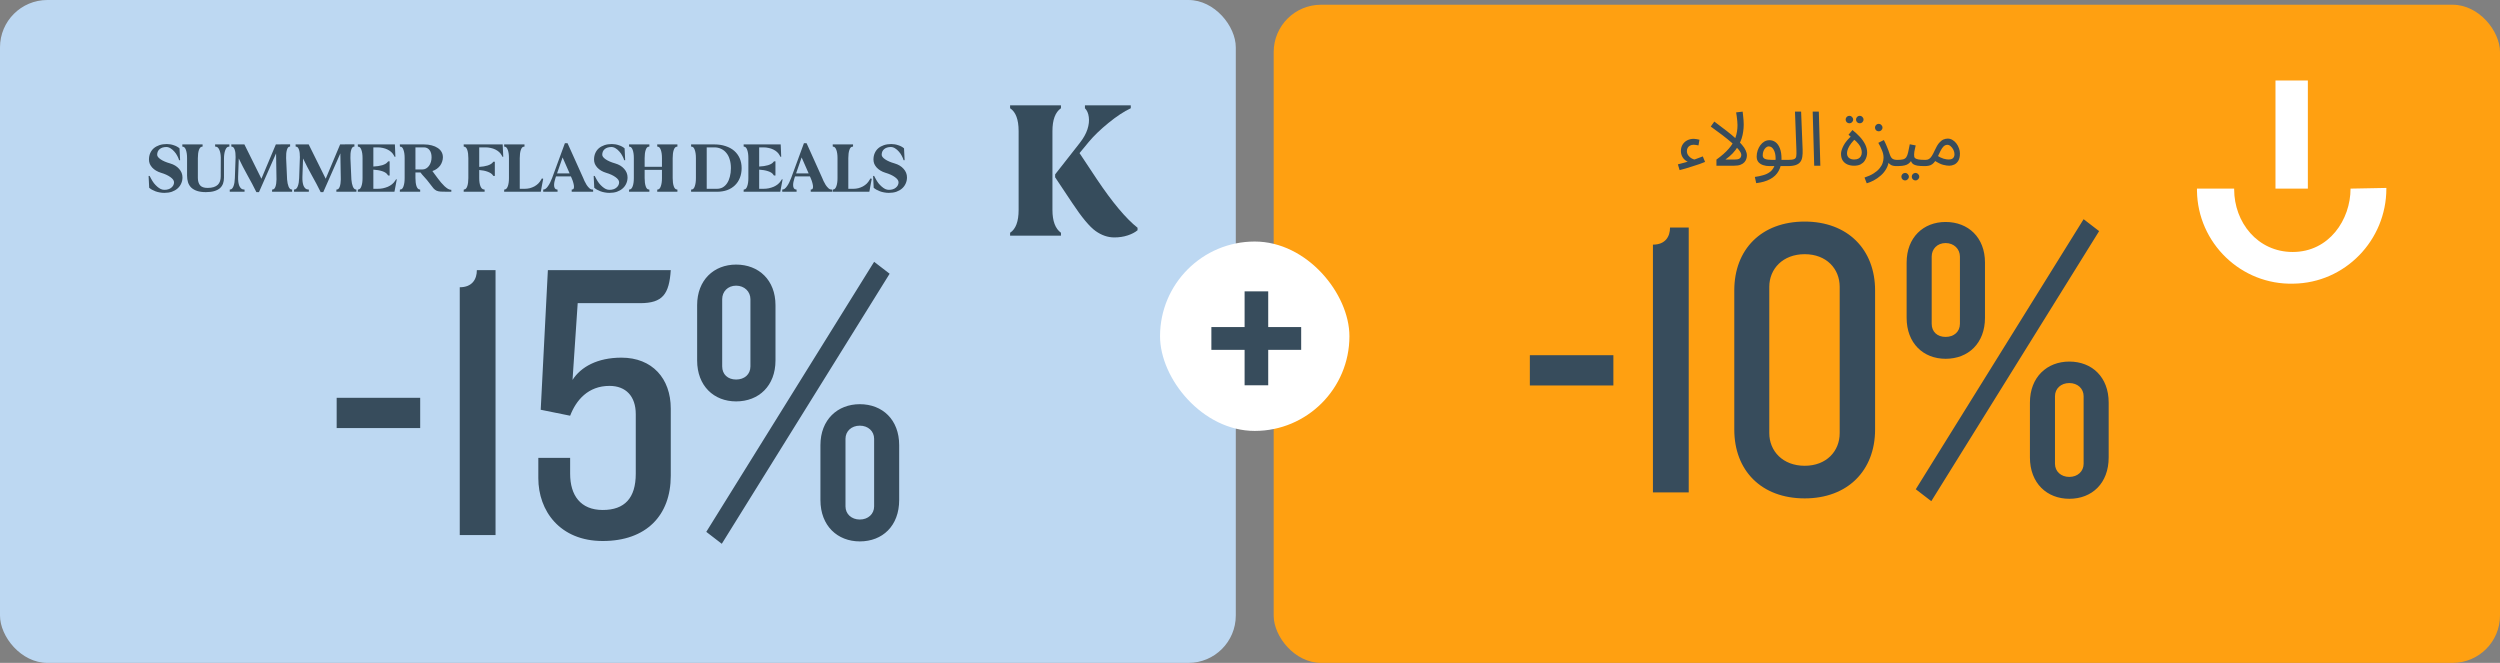 <svg width="528" height="140" viewBox="0 0 528 140" fill="none" xmlns="http://www.w3.org/2000/svg">
<rect x="0" y="0" width="528" height="140" fill="#808080" stroke="none"/>
<rect width="261" height="140" rx="10" fill="#BDD8F2"/>
<path d="M31.602 37.156C31.654 37.24 31.706 37.339 31.758 37.453C31.81 37.568 31.862 37.667 31.914 37.75C32.091 38.083 32.289 38.396 32.508 38.688C32.737 38.969 32.971 39.214 33.211 39.422C33.45 39.63 33.695 39.797 33.945 39.922C34.206 40.036 34.461 40.094 34.711 40.094C35.336 40.094 35.831 39.938 36.195 39.625C36.57 39.312 36.758 38.938 36.758 38.5C36.758 38.135 36.503 37.771 35.992 37.406C35.492 37.042 34.82 36.734 33.977 36.484C33.602 36.37 33.258 36.219 32.945 36.031C32.633 35.844 32.367 35.63 32.148 35.391C31.93 35.151 31.758 34.891 31.633 34.609C31.518 34.318 31.461 34.016 31.461 33.703C31.461 33.203 31.549 32.75 31.727 32.344C31.904 31.938 32.154 31.594 32.477 31.312C32.81 31.031 33.206 30.812 33.664 30.656C34.133 30.5 34.654 30.422 35.227 30.422C35.466 30.422 35.711 30.443 35.961 30.484C36.221 30.526 36.466 30.588 36.695 30.672C36.935 30.745 37.159 30.838 37.367 30.953C37.575 31.068 37.758 31.193 37.914 31.328L38.039 33.828H37.82C37.747 33.547 37.622 33.245 37.445 32.922C37.279 32.589 37.07 32.286 36.82 32.016C36.581 31.734 36.315 31.505 36.023 31.328C35.732 31.141 35.43 31.047 35.117 31.047C34.523 31.057 34.055 31.208 33.711 31.5C33.367 31.792 33.195 32.188 33.195 32.688C33.195 33 33.44 33.323 33.93 33.656C34.419 33.99 35.086 34.276 35.93 34.516C36.721 34.745 37.352 35.125 37.82 35.656C38.3 36.188 38.539 36.792 38.539 37.469C38.539 37.938 38.445 38.375 38.258 38.781C38.081 39.177 37.825 39.521 37.492 39.812C37.159 40.104 36.758 40.333 36.289 40.5C35.82 40.656 35.294 40.734 34.711 40.734C34.378 40.734 34.05 40.703 33.727 40.641C33.414 40.589 33.117 40.51 32.836 40.406C32.565 40.302 32.315 40.188 32.086 40.062C31.857 39.927 31.664 39.792 31.508 39.656L31.383 37.156H31.602ZM42.789 30.5V30.672V30.891C42.779 30.922 42.773 30.948 42.773 30.969L42.633 30.984C42.372 31.016 42.164 31.25 42.008 31.688C41.862 32.125 41.789 32.693 41.789 33.391V37.562C41.789 38.219 41.94 38.74 42.242 39.125C42.555 39.5 43.086 39.688 43.836 39.688C44.346 39.688 44.779 39.63 45.133 39.516C45.487 39.401 45.773 39.24 45.992 39.031C46.211 38.823 46.367 38.573 46.461 38.281C46.565 37.979 46.617 37.641 46.617 37.266L46.633 33.25C46.612 32.583 46.508 32.047 46.32 31.641C46.143 31.224 45.909 31.005 45.617 30.984L45.445 30.969C45.445 30.948 45.445 30.922 45.445 30.891C45.435 30.859 45.43 30.787 45.43 30.672V30.5H48.445V30.969L48.273 30.984C47.982 31.005 47.747 31.255 47.57 31.734C47.393 32.203 47.305 32.807 47.305 33.547V37.516C47.305 37.984 47.237 38.406 47.102 38.781C46.966 39.156 46.747 39.479 46.445 39.75C46.143 40.01 45.747 40.214 45.258 40.359C44.779 40.505 44.19 40.578 43.492 40.578C42.763 40.578 42.143 40.495 41.633 40.328C41.133 40.161 40.721 39.927 40.398 39.625C40.086 39.323 39.857 38.953 39.711 38.516C39.575 38.078 39.508 37.594 39.508 37.062V33.391C39.508 32.693 39.43 32.125 39.273 31.688C39.128 31.25 38.919 31.016 38.648 30.984L38.508 30.969V30.5H42.789ZM48.523 40.031L48.664 40.016C48.935 39.984 49.154 39.75 49.32 39.312C49.487 38.875 49.581 38.307 49.602 37.609L49.758 33.188C49.768 32.542 49.706 32.021 49.57 31.625C49.435 31.219 49.247 31.005 49.008 30.984L48.867 30.969C48.867 30.948 48.867 30.922 48.867 30.891C48.857 30.859 48.852 30.787 48.852 30.672V30.5H51.617L55.211 37.75L58.258 30.5H59.289V30.484H61.273V30.953L61.148 30.969C60.898 31 60.711 31.24 60.586 31.688C60.461 32.125 60.409 32.688 60.43 33.375L60.633 37.906C60.685 38.521 60.789 39.021 60.945 39.406C61.112 39.792 61.315 39.995 61.555 40.016L61.695 40.031V40.5H57.461V40.328C57.461 40.214 57.466 40.141 57.477 40.109C57.477 40.078 57.477 40.052 57.477 40.031L57.617 40.016C57.857 39.995 58.044 39.792 58.18 39.406C58.315 39.021 58.388 38.516 58.398 37.891L58.305 32.391L54.695 40.578H54.148C53.565 39.391 52.94 38.208 52.273 37.031C51.617 35.854 51.003 34.667 50.43 33.469L50.289 37.375C50.279 37.76 50.294 38.115 50.336 38.438C50.378 38.75 50.445 39.021 50.539 39.25C50.643 39.479 50.768 39.661 50.914 39.797C51.06 39.932 51.227 40.005 51.414 40.016L51.633 40.031C51.633 40.052 51.638 40.078 51.648 40.109V40.328V40.5H48.523V40.031ZM62.102 40.031L62.242 40.016C62.513 39.984 62.732 39.75 62.898 39.312C63.065 38.875 63.159 38.307 63.18 37.609L63.336 33.188C63.346 32.542 63.284 32.021 63.148 31.625C63.013 31.219 62.825 31.005 62.586 30.984L62.445 30.969C62.445 30.948 62.445 30.922 62.445 30.891C62.435 30.859 62.43 30.787 62.43 30.672V30.5H65.195L68.789 37.75L71.836 30.5H72.867V30.484H74.852V30.953L74.727 30.969C74.477 31 74.289 31.24 74.164 31.688C74.039 32.125 73.987 32.688 74.008 33.375L74.211 37.906C74.263 38.521 74.367 39.021 74.523 39.406C74.69 39.792 74.893 39.995 75.133 40.016L75.273 40.031V40.5H71.039V40.328C71.039 40.214 71.044 40.141 71.055 40.109C71.055 40.078 71.055 40.052 71.055 40.031L71.195 40.016C71.435 39.995 71.622 39.792 71.758 39.406C71.893 39.021 71.966 38.516 71.977 37.891L71.883 32.391L68.273 40.578H67.727C67.143 39.391 66.518 38.208 65.852 37.031C65.195 35.854 64.581 34.667 64.008 33.469L63.867 37.375C63.857 37.76 63.872 38.115 63.914 38.438C63.956 38.75 64.023 39.021 64.117 39.25C64.221 39.479 64.346 39.661 64.492 39.797C64.638 39.932 64.805 40.005 64.992 40.016L65.211 40.031C65.211 40.052 65.216 40.078 65.227 40.109V40.328V40.5H62.102V40.031ZM75.586 40.031L75.727 40.016C75.987 39.984 76.19 39.75 76.336 39.312C76.492 38.875 76.57 38.307 76.57 37.609V33.391C76.57 32.693 76.492 32.125 76.336 31.688C76.19 31.25 75.987 31.016 75.727 30.984L75.586 30.969C75.586 30.948 75.586 30.922 75.586 30.891C75.576 30.859 75.57 30.787 75.57 30.672V30.5H83.398L83.414 30.812C83.435 31.167 83.451 31.552 83.461 31.969C83.471 32.385 83.487 32.771 83.508 33.125C83.445 33.125 83.404 33.12 83.383 33.109C83.362 33.109 83.346 33.109 83.336 33.109L83.18 32.812C83.044 32.552 82.862 32.318 82.633 32.109C82.404 31.901 82.138 31.724 81.836 31.578C81.544 31.432 81.221 31.323 80.867 31.25C80.513 31.167 80.143 31.125 79.758 31.125H78.852V35.172C79.57 35.141 80.195 35.047 80.727 34.891C81.258 34.724 81.628 34.51 81.836 34.25L81.961 34.094C81.992 34.094 82.029 34.089 82.07 34.078H82.289V37.078C82.185 37.078 82.112 37.073 82.07 37.062C82.029 37.062 81.992 37.062 81.961 37.062L81.836 36.875C81.638 36.573 81.268 36.333 80.727 36.156C80.195 35.979 79.57 35.87 78.852 35.828V39.875H79.758C80.143 39.875 80.518 39.839 80.883 39.766C81.258 39.682 81.607 39.573 81.93 39.438C82.253 39.292 82.544 39.115 82.805 38.906C83.065 38.688 83.279 38.448 83.445 38.188L83.633 37.891C83.643 37.891 83.659 37.885 83.68 37.875H83.805C83.732 38.229 83.659 38.615 83.586 39.031C83.513 39.448 83.44 39.833 83.367 40.188L83.305 40.5H75.57V40.328C75.57 40.214 75.576 40.141 75.586 40.109C75.586 40.078 75.586 40.052 75.586 40.031ZM84.445 40.328C84.445 40.214 84.451 40.141 84.461 40.109C84.461 40.078 84.461 40.052 84.461 40.031L84.617 40.016C84.878 39.995 85.081 39.766 85.227 39.328C85.383 38.88 85.461 38.307 85.461 37.609V33.391C85.461 32.693 85.383 32.125 85.227 31.688C85.081 31.24 84.878 31.005 84.617 30.984L84.461 30.969C84.461 30.948 84.461 30.922 84.461 30.891C84.451 30.859 84.445 30.787 84.445 30.672V30.5H89.523C90.138 30.5 90.69 30.568 91.18 30.703C91.669 30.828 92.091 31.01 92.445 31.25C92.799 31.479 93.07 31.76 93.258 32.094C93.445 32.427 93.539 32.802 93.539 33.219C93.539 33.521 93.487 33.823 93.383 34.125C93.289 34.427 93.148 34.708 92.961 34.969C92.773 35.219 92.539 35.448 92.258 35.656C91.987 35.854 91.674 36.01 91.32 36.125C91.477 36.323 91.648 36.557 91.836 36.828C92.034 37.099 92.242 37.38 92.461 37.672C92.68 37.964 92.909 38.255 93.148 38.547C93.398 38.839 93.643 39.099 93.883 39.328C94.133 39.557 94.378 39.745 94.617 39.891C94.857 40.026 95.091 40.094 95.32 40.094V40.5H94.57C93.956 40.5 93.466 40.49 93.102 40.469C92.747 40.448 92.451 40.385 92.211 40.281C91.971 40.167 91.753 40 91.555 39.781C91.367 39.562 91.122 39.25 90.82 38.844C90.372 38.24 89.977 37.76 89.633 37.406C89.289 37.042 89.013 36.714 88.805 36.422H87.742V37.609C87.742 38.307 87.815 38.875 87.961 39.312C88.117 39.75 88.331 39.984 88.602 40.016L88.727 40.031C88.727 40.052 88.732 40.078 88.742 40.109V40.328V40.5H84.445V40.328ZM87.742 35.797H89.164C89.466 35.797 89.737 35.729 89.977 35.594C90.227 35.448 90.435 35.26 90.602 35.031C90.779 34.792 90.914 34.516 91.008 34.203C91.102 33.891 91.148 33.562 91.148 33.219C91.148 32.573 91.003 32.062 90.711 31.688C90.419 31.312 90.023 31.125 89.523 31.125H87.742V35.797ZM106.164 30.5C106.185 30.938 106.206 31.375 106.227 31.812C106.247 32.25 106.268 32.688 106.289 33.125C106.227 33.125 106.185 33.12 106.164 33.109C106.143 33.109 106.128 33.109 106.117 33.109L105.961 32.812C105.826 32.552 105.643 32.318 105.414 32.109C105.185 31.901 104.919 31.724 104.617 31.578C104.326 31.432 104.003 31.323 103.648 31.25C103.294 31.167 102.924 31.125 102.539 31.125H101.211V35.25C101.898 35.208 102.492 35.109 102.992 34.953C103.492 34.786 103.846 34.578 104.055 34.328L104.164 34.172C104.195 34.172 104.232 34.167 104.273 34.156H104.508V37.156C104.466 37.156 104.424 37.156 104.383 37.156C104.341 37.156 104.305 37.151 104.273 37.141C104.232 37.141 104.195 37.141 104.164 37.141L104.055 36.953C103.846 36.682 103.492 36.453 102.992 36.266C102.492 36.078 101.898 35.958 101.211 35.906V37.609C101.211 38.307 101.294 38.875 101.461 39.312C101.638 39.75 101.878 39.984 102.18 40.016L102.336 40.031C102.336 40.052 102.341 40.078 102.352 40.109V40.328V40.5H97.93V40.328C97.93 40.214 97.935 40.141 97.945 40.109C97.945 40.078 97.945 40.052 97.945 40.031L98.07 40.016C98.341 39.984 98.549 39.75 98.695 39.312C98.841 38.875 98.914 38.307 98.914 37.609V33.391C98.914 32.693 98.841 32.125 98.695 31.688C98.549 31.25 98.341 31.016 98.07 30.984L97.945 30.969C97.945 30.948 97.945 30.922 97.945 30.891C97.935 30.859 97.93 30.787 97.93 30.672V30.5H106.164ZM110.773 30.5V30.672V30.891C110.763 30.922 110.758 30.948 110.758 30.969L110.602 30.984C110.341 31.005 110.138 31.24 109.992 31.688C109.846 32.125 109.773 32.693 109.773 33.391V39.875H110.82C111.185 39.875 111.539 39.833 111.883 39.75C112.227 39.656 112.549 39.531 112.852 39.375C113.154 39.208 113.424 39.01 113.664 38.781C113.904 38.542 114.102 38.281 114.258 38L114.461 37.672L114.539 37.703C114.56 37.714 114.586 37.724 114.617 37.734C114.659 37.734 114.695 37.745 114.727 37.766C114.643 38.13 114.565 38.536 114.492 38.984C114.419 39.422 114.346 39.823 114.273 40.188L114.211 40.5H106.477V40.328C106.477 40.214 106.482 40.141 106.492 40.109C106.492 40.078 106.492 40.052 106.492 40.031L106.633 40.016C106.893 39.984 107.102 39.75 107.258 39.312C107.414 38.875 107.492 38.307 107.492 37.609V33.391C107.492 32.693 107.414 32.125 107.258 31.688C107.102 31.25 106.893 31.016 106.633 30.984L106.492 30.969C106.492 30.948 106.492 30.922 106.492 30.891C106.482 30.859 106.477 30.787 106.477 30.672V30.5H110.773ZM114.727 40.5V40.031L114.883 40.016C115.154 39.984 115.44 39.75 115.742 39.312C116.055 38.875 116.341 38.307 116.602 37.609L119.305 30.25H119.867L123.18 37.609C123.242 37.745 123.331 37.953 123.445 38.234C123.57 38.505 123.721 38.781 123.898 39.062C124.076 39.333 124.279 39.573 124.508 39.781C124.737 39.979 124.987 40.062 125.258 40.031L125.273 40.5H120.742V40.031L120.898 40.016C121.117 39.995 121.227 39.802 121.227 39.438C121.227 39.229 121.185 38.974 121.102 38.672C121.029 38.359 120.909 38.016 120.742 37.641L120.57 37.25H117.43L117.305 37.625C117.117 38.198 117.023 38.682 117.023 39.078C117.023 39.349 117.07 39.568 117.164 39.734C117.258 39.901 117.393 39.995 117.57 40.016L117.742 40.031V40.125C117.753 40.156 117.758 40.224 117.758 40.328V40.5H114.727ZM120.305 36.625L118.82 33.25L117.648 36.625H120.305ZM125.602 37.156C125.654 37.24 125.706 37.339 125.758 37.453C125.81 37.568 125.862 37.667 125.914 37.75C126.091 38.083 126.289 38.396 126.508 38.688C126.737 38.969 126.971 39.214 127.211 39.422C127.451 39.63 127.695 39.797 127.945 39.922C128.206 40.036 128.461 40.094 128.711 40.094C129.336 40.094 129.831 39.938 130.195 39.625C130.57 39.312 130.758 38.938 130.758 38.5C130.758 38.135 130.503 37.771 129.992 37.406C129.492 37.042 128.82 36.734 127.977 36.484C127.602 36.37 127.258 36.219 126.945 36.031C126.633 35.844 126.367 35.63 126.148 35.391C125.93 35.151 125.758 34.891 125.633 34.609C125.518 34.318 125.461 34.016 125.461 33.703C125.461 33.203 125.549 32.75 125.727 32.344C125.904 31.938 126.154 31.594 126.477 31.312C126.81 31.031 127.206 30.812 127.664 30.656C128.133 30.5 128.654 30.422 129.227 30.422C129.466 30.422 129.711 30.443 129.961 30.484C130.221 30.526 130.466 30.588 130.695 30.672C130.935 30.745 131.159 30.838 131.367 30.953C131.576 31.068 131.758 31.193 131.914 31.328L132.039 33.828H131.82C131.747 33.547 131.622 33.245 131.445 32.922C131.279 32.589 131.07 32.286 130.82 32.016C130.581 31.734 130.315 31.505 130.023 31.328C129.732 31.141 129.43 31.047 129.117 31.047C128.523 31.057 128.055 31.208 127.711 31.5C127.367 31.792 127.195 32.188 127.195 32.688C127.195 33 127.44 33.323 127.93 33.656C128.419 33.99 129.086 34.276 129.93 34.516C130.721 34.745 131.352 35.125 131.82 35.656C132.299 36.188 132.539 36.792 132.539 37.469C132.539 37.938 132.445 38.375 132.258 38.781C132.081 39.177 131.826 39.521 131.492 39.812C131.159 40.104 130.758 40.333 130.289 40.5C129.82 40.656 129.294 40.734 128.711 40.734C128.378 40.734 128.049 40.703 127.727 40.641C127.414 40.589 127.117 40.51 126.836 40.406C126.565 40.302 126.315 40.188 126.086 40.062C125.857 39.927 125.664 39.792 125.508 39.656L125.383 37.156H125.602ZM132.852 40.328C132.852 40.214 132.857 40.141 132.867 40.109C132.867 40.078 132.867 40.052 132.867 40.031L133.008 40.016C133.268 39.984 133.477 39.75 133.633 39.312C133.789 38.875 133.867 38.307 133.867 37.609V33.391C133.867 32.693 133.789 32.125 133.633 31.688C133.477 31.25 133.268 31.016 133.008 30.984L132.867 30.969C132.867 30.948 132.867 30.922 132.867 30.891C132.857 30.859 132.852 30.787 132.852 30.672V30.5H137.148V30.672V30.891C137.138 30.922 137.133 30.948 137.133 30.969L136.977 30.984C136.716 31.005 136.513 31.24 136.367 31.688C136.221 32.125 136.148 32.693 136.148 33.391V35.234H139.805V33.391C139.805 32.693 139.727 32.125 139.57 31.688C139.424 31.25 139.221 31.016 138.961 30.984L138.82 30.969C138.82 30.948 138.82 30.922 138.82 30.891C138.81 30.859 138.805 30.787 138.805 30.672V30.5H143.07V30.672V30.891C143.06 30.922 143.055 30.948 143.055 30.969L142.914 30.984C142.643 31.016 142.435 31.25 142.289 31.688C142.143 32.125 142.07 32.693 142.07 33.391V37.609C142.07 38.307 142.143 38.875 142.289 39.312C142.435 39.75 142.643 39.984 142.914 40.016L143.055 40.031C143.055 40.052 143.06 40.078 143.07 40.109V40.328V40.5H138.805V40.328C138.805 40.214 138.81 40.141 138.82 40.109C138.82 40.078 138.82 40.052 138.82 40.031L138.961 40.016C139.221 39.984 139.424 39.75 139.57 39.312C139.727 38.875 139.805 38.307 139.805 37.609V35.875H136.148V37.609C136.148 38.307 136.221 38.88 136.367 39.328C136.513 39.766 136.716 39.995 136.977 40.016L137.133 40.031C137.133 40.052 137.138 40.078 137.148 40.109V40.328V40.5H132.852V40.328ZM145.961 40.5V40.328V40.109C145.971 40.078 145.977 40.052 145.977 40.031L146.133 40.016C146.393 39.995 146.596 39.766 146.742 39.328C146.898 38.88 146.977 38.307 146.977 37.609V33.391C146.977 32.693 146.898 32.125 146.742 31.688C146.596 31.24 146.393 31.005 146.133 30.984L145.977 30.969C145.977 30.948 145.971 30.922 145.961 30.891V30.672V30.5H150.867C151.742 30.5 152.534 30.62 153.242 30.859C153.961 31.088 154.57 31.422 155.07 31.859C155.57 32.297 155.956 32.823 156.227 33.438C156.497 34.052 156.633 34.74 156.633 35.5C156.633 36.26 156.508 36.948 156.258 37.562C156.018 38.177 155.669 38.703 155.211 39.141C154.763 39.578 154.216 39.917 153.57 40.156C152.924 40.385 152.201 40.5 151.398 40.5H145.961ZM151.398 39.875C151.857 39.875 152.268 39.776 152.633 39.578C152.997 39.37 153.305 39.078 153.555 38.703C153.815 38.318 154.013 37.854 154.148 37.312C154.294 36.771 154.367 36.167 154.367 35.5C154.367 34.833 154.284 34.229 154.117 33.688C153.961 33.146 153.727 32.688 153.414 32.312C153.112 31.927 152.742 31.635 152.305 31.438C151.878 31.229 151.398 31.125 150.867 31.125H149.258V39.875H151.398ZM157.07 40.031L157.211 40.016C157.471 39.984 157.674 39.75 157.82 39.312C157.977 38.875 158.055 38.307 158.055 37.609V33.391C158.055 32.693 157.977 32.125 157.82 31.688C157.674 31.25 157.471 31.016 157.211 30.984L157.07 30.969C157.07 30.948 157.07 30.922 157.07 30.891C157.06 30.859 157.055 30.787 157.055 30.672V30.5H164.883L164.898 30.812C164.919 31.167 164.935 31.552 164.945 31.969C164.956 32.385 164.971 32.771 164.992 33.125C164.93 33.125 164.888 33.12 164.867 33.109C164.846 33.109 164.831 33.109 164.82 33.109L164.664 32.812C164.529 32.552 164.346 32.318 164.117 32.109C163.888 31.901 163.622 31.724 163.32 31.578C163.029 31.432 162.706 31.323 162.352 31.25C161.997 31.167 161.628 31.125 161.242 31.125H160.336V35.172C161.055 35.141 161.68 35.047 162.211 34.891C162.742 34.724 163.112 34.51 163.32 34.25L163.445 34.094C163.477 34.094 163.513 34.089 163.555 34.078H163.773V37.078C163.669 37.078 163.596 37.073 163.555 37.062C163.513 37.062 163.477 37.062 163.445 37.062L163.32 36.875C163.122 36.573 162.753 36.333 162.211 36.156C161.68 35.979 161.055 35.87 160.336 35.828V39.875H161.242C161.628 39.875 162.003 39.839 162.367 39.766C162.742 39.682 163.091 39.573 163.414 39.438C163.737 39.292 164.029 39.115 164.289 38.906C164.549 38.688 164.763 38.448 164.93 38.188L165.117 37.891C165.128 37.891 165.143 37.885 165.164 37.875H165.289C165.216 38.229 165.143 38.615 165.07 39.031C164.997 39.448 164.924 39.833 164.852 40.188L164.789 40.5H157.055V40.328C157.055 40.214 157.06 40.141 157.07 40.109C157.07 40.078 157.07 40.052 157.07 40.031ZM165.211 40.5V40.031L165.367 40.016C165.638 39.984 165.924 39.75 166.227 39.312C166.539 38.875 166.826 38.307 167.086 37.609L169.789 30.25H170.352L173.664 37.609C173.727 37.745 173.815 37.953 173.93 38.234C174.055 38.505 174.206 38.781 174.383 39.062C174.56 39.333 174.763 39.573 174.992 39.781C175.221 39.979 175.471 40.062 175.742 40.031L175.758 40.5H171.227V40.031L171.383 40.016C171.602 39.995 171.711 39.802 171.711 39.438C171.711 39.229 171.669 38.974 171.586 38.672C171.513 38.359 171.393 38.016 171.227 37.641L171.055 37.25H167.914L167.789 37.625C167.602 38.198 167.508 38.682 167.508 39.078C167.508 39.349 167.555 39.568 167.648 39.734C167.742 39.901 167.878 39.995 168.055 40.016L168.227 40.031V40.125C168.237 40.156 168.242 40.224 168.242 40.328V40.5H165.211ZM170.789 36.625L169.305 33.25L168.133 36.625H170.789ZM180.164 30.5V30.672V30.891C180.154 30.922 180.148 30.948 180.148 30.969L179.992 30.984C179.732 31.005 179.529 31.24 179.383 31.688C179.237 32.125 179.164 32.693 179.164 33.391V39.875H180.211C180.576 39.875 180.93 39.833 181.273 39.75C181.617 39.656 181.94 39.531 182.242 39.375C182.544 39.208 182.815 39.01 183.055 38.781C183.294 38.542 183.492 38.281 183.648 38L183.852 37.672L183.93 37.703C183.951 37.714 183.977 37.724 184.008 37.734C184.049 37.734 184.086 37.745 184.117 37.766C184.034 38.13 183.956 38.536 183.883 38.984C183.81 39.422 183.737 39.823 183.664 40.188L183.602 40.5H175.867V40.328C175.867 40.214 175.872 40.141 175.883 40.109C175.883 40.078 175.883 40.052 175.883 40.031L176.023 40.016C176.284 39.984 176.492 39.75 176.648 39.312C176.805 38.875 176.883 38.307 176.883 37.609V33.391C176.883 32.693 176.805 32.125 176.648 31.688C176.492 31.25 176.284 31.016 176.023 30.984L175.883 30.969C175.883 30.948 175.883 30.922 175.883 30.891C175.872 30.859 175.867 30.787 175.867 30.672V30.5H180.164ZM184.617 37.156C184.669 37.24 184.721 37.339 184.773 37.453C184.826 37.568 184.878 37.667 184.93 37.75C185.107 38.083 185.305 38.396 185.523 38.688C185.753 38.969 185.987 39.214 186.227 39.422C186.466 39.63 186.711 39.797 186.961 39.922C187.221 40.036 187.477 40.094 187.727 40.094C188.352 40.094 188.846 39.938 189.211 39.625C189.586 39.312 189.773 38.938 189.773 38.5C189.773 38.135 189.518 37.771 189.008 37.406C188.508 37.042 187.836 36.734 186.992 36.484C186.617 36.37 186.273 36.219 185.961 36.031C185.648 35.844 185.383 35.63 185.164 35.391C184.945 35.151 184.773 34.891 184.648 34.609C184.534 34.318 184.477 34.016 184.477 33.703C184.477 33.203 184.565 32.75 184.742 32.344C184.919 31.938 185.169 31.594 185.492 31.312C185.826 31.031 186.221 30.812 186.68 30.656C187.148 30.5 187.669 30.422 188.242 30.422C188.482 30.422 188.727 30.443 188.977 30.484C189.237 30.526 189.482 30.588 189.711 30.672C189.951 30.745 190.174 30.838 190.383 30.953C190.591 31.068 190.773 31.193 190.93 31.328L191.055 33.828H190.836C190.763 33.547 190.638 33.245 190.461 32.922C190.294 32.589 190.086 32.286 189.836 32.016C189.596 31.734 189.331 31.505 189.039 31.328C188.747 31.141 188.445 31.047 188.133 31.047C187.539 31.057 187.07 31.208 186.727 31.5C186.383 31.792 186.211 32.188 186.211 32.688C186.211 33 186.456 33.323 186.945 33.656C187.435 33.99 188.102 34.276 188.945 34.516C189.737 34.745 190.367 35.125 190.836 35.656C191.315 36.188 191.555 36.792 191.555 37.469C191.555 37.938 191.461 38.375 191.273 38.781C191.096 39.177 190.841 39.521 190.508 39.812C190.174 40.104 189.773 40.333 189.305 40.5C188.836 40.656 188.31 40.734 187.727 40.734C187.393 40.734 187.065 40.703 186.742 40.641C186.43 40.589 186.133 40.51 185.852 40.406C185.581 40.302 185.331 40.188 185.102 40.062C184.872 39.927 184.68 39.792 184.523 39.656L184.398 37.156H184.617Z" fill="#374C5C"/>
<path d="M240.25 48.626V48.099C237.8 46.163 234.927 42.735 231.629 37.809L227.996 32.335L229.918 30.009C231.006 28.702 232.402 27.354 234.106 25.965C235.809 24.576 237.376 23.543 238.82 22.859V22.25H229.138V22.859C229.576 23.297 229.85 23.913 229.953 24.72C230.062 25.52 229.966 26.389 229.665 27.313C229.364 28.237 228.824 29.208 228.03 30.214L222.844 36.83V37.446L226.436 42.838C228.475 45.917 230.131 47.901 231.396 48.797C232.662 49.694 233.976 50.145 235.337 50.145C236.371 50.145 237.315 50.001 238.177 49.714C239.046 49.427 239.73 49.064 240.25 48.626Z" fill="#364C5C"/>
<path d="M222.276 27.676C222.276 25.308 222.871 23.701 224.075 22.859V22.25H213.333V22.859C214.531 23.646 215.133 25.254 215.133 27.676V44.343C215.133 46.765 214.537 48.373 213.333 49.16V49.776H224.075V49.16C222.878 48.291 222.276 46.683 222.276 44.343V27.676Z" fill="#364C5C"/>
<path d="M88.744 90.404H71.104V84.02H88.744V90.404ZM104.659 113H97.099V60.668C99.787 60.668 100.711 58.904 100.711 57.056H104.659V113ZM141.666 57.056C141.33 62.096 139.986 64.028 135.198 64.028H122.01L120.918 80.24C122.682 77.468 126.21 75.536 131.25 75.536C137.718 75.536 141.666 79.904 141.666 86.288V100.484C141.666 108.884 136.458 114.26 127.302 114.26C118.23 114.26 113.694 107.876 113.694 100.988V96.704H120.414V100.064C120.414 104.6 122.598 107.708 127.302 107.708C131.922 107.708 134.274 105.188 134.274 100.064V87.464C134.274 83.684 132.174 81.5 128.73 81.5C124.194 81.5 121.674 84.524 120.414 87.8L114.198 86.54L115.71 57.056H141.666ZM189.907 105.608C189.907 111.068 186.379 114.344 181.591 114.344C176.887 114.344 173.275 111.068 173.275 105.608V94.016C173.275 88.64 176.887 85.364 181.591 85.364C186.379 85.364 189.907 88.64 189.907 94.016V105.608ZM184.615 106.952V92.672C184.615 91.076 183.355 89.9 181.591 89.9C179.827 89.9 178.567 91.076 178.567 92.672V106.952C178.567 108.548 179.827 109.724 181.591 109.724C183.355 109.724 184.615 108.548 184.615 106.952ZM187.891 57.812L152.443 114.848L149.167 112.328L184.615 55.292L187.891 57.812ZM163.783 76.124C163.783 81.5 160.255 84.776 155.467 84.776C150.763 84.776 147.235 81.5 147.235 76.124V64.448C147.235 59.156 150.763 55.88 155.467 55.88C160.255 55.88 163.783 59.156 163.783 64.448V76.124ZM158.491 77.384V63.188C158.491 61.592 157.231 60.332 155.467 60.332C153.703 60.332 152.527 61.592 152.527 63.188V77.384C152.527 79.064 153.703 80.156 155.467 80.156C157.231 80.156 158.491 79.064 158.491 77.384Z" fill="#374C5C"/>
<rect x="269" y="1" width="259" height="139" rx="10" fill="#FFA011"/>
<path d="M356.75 34.248C356.526 34.184 356.307 34.088 356.094 33.96C355.891 33.821 355.704 33.651 355.534 33.448C355.374 33.245 355.246 33.016 355.15 32.76C355.054 32.493 355.006 32.211 355.006 31.912C355.006 31.368 355.128 30.904 355.374 30.52C355.63 30.125 355.96 29.827 356.366 29.624C356.782 29.421 357.235 29.32 357.726 29.32C357.907 29.32 358.104 29.341 358.318 29.384C358.531 29.416 358.734 29.459 358.926 29.512L358.718 30.712C358.558 30.669 358.387 30.637 358.206 30.616C358.024 30.584 357.864 30.568 357.726 30.568C357.406 30.568 357.134 30.632 356.91 30.76C356.696 30.877 356.536 31.037 356.43 31.24C356.323 31.443 356.27 31.667 356.27 31.912C356.27 32.253 356.371 32.563 356.574 32.84C356.776 33.107 357.022 33.32 357.31 33.48C357.598 33.64 357.875 33.72 358.142 33.72L356.75 34.248ZM354.734 35.928L354.366 34.712C354.792 34.616 355.299 34.483 355.886 34.312C356.483 34.141 357.107 33.949 357.758 33.736C358.408 33.512 359.032 33.277 359.63 33.032L360.11 34.2C359.8 34.328 359.411 34.477 358.942 34.648C358.483 34.808 357.992 34.968 357.47 35.128C356.958 35.299 356.462 35.453 355.982 35.592C355.502 35.741 355.086 35.853 354.734 35.928ZM366.96 26.424C366.96 26.189 366.944 25.907 366.912 25.576C366.88 25.245 366.843 24.915 366.8 24.584C366.757 24.253 366.715 23.971 366.672 23.736L368.048 23.576C368.08 23.789 368.112 24.072 368.144 24.424C368.187 24.765 368.219 25.107 368.24 25.448C368.261 25.789 368.272 26.072 368.272 26.296C368.272 26.808 368.235 27.309 368.16 27.8C368.096 28.28 367.989 28.755 367.84 29.224C367.691 29.683 367.493 30.131 367.248 30.568L367.056 30.92C366.757 31.421 366.389 31.907 365.952 32.376C365.515 32.835 365.003 33.272 364.416 33.688H366.432C366.795 33.688 367.072 33.645 367.264 33.56C367.456 33.464 367.584 33.341 367.648 33.192C367.723 33.043 367.76 32.883 367.76 32.712C367.76 32.424 367.584 32.067 367.232 31.64C366.891 31.203 366.416 30.723 365.808 30.2C365.2 29.667 364.512 29.107 363.744 28.52C362.976 27.933 362.165 27.336 361.312 26.728L362.064 25.672C363.045 26.397 363.909 27.053 364.656 27.64C365.413 28.227 366.059 28.765 366.592 29.256C367.136 29.736 367.579 30.184 367.92 30.6C368.272 31.005 368.528 31.395 368.688 31.768C368.859 32.131 368.944 32.488 368.944 32.84C368.944 33.075 368.901 33.32 368.816 33.576C368.741 33.821 368.603 34.056 368.4 34.28C368.208 34.493 367.931 34.669 367.568 34.808C367.216 34.936 366.757 35 366.192 35H362.512V33.704C363.611 32.915 364.48 32.147 365.12 31.4C365.771 30.653 366.24 29.875 366.528 29.064C366.816 28.253 366.96 27.373 366.96 26.424ZM370.912 38.68L370.624 37.368C371.264 37.283 371.851 37.16 372.384 37C372.928 36.851 373.392 36.632 373.776 36.344C374.171 36.056 374.475 35.677 374.688 35.208C374.902 34.739 375.008 34.152 375.008 33.448C375.008 32.723 374.875 32.12 374.608 31.64C374.342 31.16 373.995 30.92 373.568 30.92C373.344 30.92 373.136 31.005 372.944 31.176C372.752 31.347 372.592 31.576 372.464 31.864C372.347 32.152 372.288 32.467 372.288 32.808C372.288 33 372.331 33.16 372.416 33.288C372.502 33.405 372.624 33.501 372.784 33.576C372.955 33.64 373.168 33.688 373.424 33.72C373.68 33.752 373.979 33.768 374.32 33.768H377.696C377.92 33.768 378.08 33.832 378.176 33.96C378.283 34.077 378.336 34.221 378.336 34.392C378.336 34.563 378.262 34.723 378.112 34.872C377.963 35.011 377.771 35.08 377.536 35.08H373.712C373.232 35.08 372.784 35.011 372.368 34.872C371.963 34.733 371.632 34.52 371.376 34.232C371.131 33.933 371.008 33.544 371.008 33.064C371.008 32.616 371.078 32.189 371.216 31.784C371.355 31.368 371.542 31 371.776 30.68C372.022 30.349 372.304 30.088 372.624 29.896C372.955 29.704 373.312 29.608 373.696 29.608C374.187 29.608 374.624 29.752 375.008 30.04C375.392 30.328 375.696 30.765 375.92 31.352C376.144 31.928 376.256 32.659 376.256 33.544C376.256 34.536 376.054 35.389 375.648 36.104C375.254 36.829 374.656 37.405 373.856 37.832C373.067 38.259 372.086 38.541 370.912 38.68ZM377.531 35.08L377.675 33.768C378.283 33.768 378.71 33.709 378.955 33.592C379.201 33.475 379.339 33.267 379.371 32.968C379.414 32.669 379.425 32.253 379.403 31.72L379.099 23.576H380.395L380.715 31.576C380.737 32.141 380.715 32.643 380.651 33.08C380.598 33.517 380.459 33.885 380.235 34.184C380.022 34.483 379.697 34.707 379.259 34.856C378.833 35.005 378.257 35.08 377.531 35.08ZM383.16 35L382.84 23.576H384.136L384.456 35H383.16ZM391.576 35C391.053 35 390.584 34.909 390.168 34.728C389.752 34.547 389.421 34.269 389.176 33.896C388.941 33.523 388.824 33.048 388.824 32.472C388.824 32.013 389 31.443 389.352 30.76C389.704 30.067 390.317 29.336 391.192 28.568L391.496 29.432L390.408 28.456L391.24 27.464C391.794 27.901 392.306 28.371 392.776 28.872C393.245 29.373 393.624 29.907 393.912 30.472C394.2 31.037 394.344 31.635 394.344 32.264C394.344 32.509 394.301 32.787 394.216 33.096C394.13 33.405 393.986 33.709 393.784 34.008C393.581 34.296 393.298 34.536 392.936 34.728C392.573 34.909 392.12 35 391.576 35ZM391.576 33.688C391.938 33.688 392.237 33.629 392.472 33.512C392.717 33.384 392.898 33.208 393.016 32.984C393.144 32.76 393.208 32.499 393.208 32.2C393.208 31.933 393.16 31.656 393.064 31.368C392.978 31.069 392.797 30.749 392.52 30.408C392.253 30.056 391.842 29.661 391.288 29.224L391.992 29.192C391.597 29.533 391.256 29.896 390.968 30.28C390.68 30.653 390.461 31.021 390.312 31.384C390.162 31.736 390.088 32.056 390.088 32.344C390.088 32.792 390.226 33.128 390.504 33.352C390.792 33.576 391.149 33.688 391.576 33.688ZM392.792 26.04C392.568 26.04 392.376 25.965 392.216 25.816C392.066 25.656 391.992 25.469 391.992 25.256C391.992 25.043 392.066 24.856 392.216 24.696C392.376 24.536 392.568 24.456 392.792 24.456C393.005 24.456 393.186 24.536 393.336 24.696C393.496 24.856 393.576 25.043 393.576 25.256C393.576 25.469 393.496 25.656 393.336 25.816C393.186 25.965 393.005 26.04 392.792 26.04ZM390.6 26.04C390.376 26.04 390.184 25.965 390.024 25.816C389.874 25.656 389.8 25.469 389.8 25.256C389.8 25.043 389.874 24.856 390.024 24.696C390.184 24.536 390.376 24.456 390.6 24.456C390.813 24.456 390.994 24.536 391.144 24.696C391.304 24.856 391.384 25.043 391.384 25.256C391.384 25.469 391.304 25.656 391.144 25.816C390.994 25.965 390.813 26.04 390.6 26.04ZM394.252 38.712L393.787 37.496C394.566 37.24 395.212 36.947 395.724 36.616C396.246 36.285 396.657 35.933 396.956 35.56C397.265 35.187 397.484 34.808 397.612 34.424C397.74 34.029 397.804 33.651 397.804 33.288C397.804 32.765 397.686 32.237 397.452 31.704C397.228 31.16 396.977 30.648 396.7 30.168L397.868 29.576C398.07 29.949 398.246 30.317 398.396 30.68C398.556 31.043 398.694 31.384 398.812 31.704C398.94 32.024 399.041 32.317 399.116 32.584C399.265 33.043 399.457 33.357 399.692 33.528C399.937 33.688 400.268 33.768 400.684 33.768C400.908 33.768 401.068 33.832 401.164 33.96C401.27 34.077 401.324 34.221 401.324 34.392C401.324 34.563 401.249 34.723 401.1 34.872C400.95 35.011 400.758 35.08 400.524 35.08C400.054 35.08 399.67 35 399.372 34.84C399.084 34.669 398.865 34.451 398.716 34.184C398.566 33.907 398.465 33.619 398.411 33.32L398.924 33.608C398.924 34.312 398.764 34.952 398.444 35.528C398.134 36.115 397.734 36.621 397.244 37.048C396.753 37.485 396.241 37.843 395.708 38.12C395.174 38.397 394.689 38.595 394.252 38.712ZM396.796 27.736C396.572 27.736 396.38 27.661 396.22 27.512C396.07 27.352 395.996 27.165 395.996 26.952C395.996 26.739 396.07 26.552 396.22 26.392C396.38 26.232 396.572 26.152 396.796 26.152C397.009 26.152 397.19 26.232 397.34 26.392C397.5 26.552 397.58 26.739 397.58 26.952C397.58 27.165 397.5 27.352 397.34 27.512C397.19 27.661 397.009 27.736 396.796 27.736ZM400.531 35.08L400.691 33.768C401.225 33.768 401.641 33.731 401.939 33.656C402.238 33.571 402.462 33.416 402.611 33.192C402.771 32.957 402.899 32.621 402.995 32.184C403.091 31.747 403.209 31.176 403.347 30.472L404.595 30.712C404.553 30.904 404.505 31.117 404.451 31.352C404.398 31.587 404.35 31.821 404.307 32.056C404.275 32.28 404.259 32.477 404.259 32.648C404.259 32.808 404.27 32.957 404.291 33.096C404.313 33.235 404.393 33.352 404.531 33.448C404.67 33.544 404.905 33.624 405.235 33.688C405.566 33.741 406.041 33.768 406.659 33.768C406.883 33.768 407.043 33.832 407.139 33.96C407.246 34.077 407.299 34.221 407.299 34.392C407.299 34.563 407.225 34.723 407.075 34.872C406.926 35.011 406.734 35.08 406.499 35.08C405.849 35.08 405.331 35.048 404.947 34.984C404.563 34.909 404.27 34.803 404.067 34.664C403.875 34.525 403.737 34.355 403.651 34.152C403.577 33.939 403.518 33.693 403.475 33.416L403.955 33.448C403.785 33.789 403.598 34.067 403.395 34.28C403.203 34.493 402.979 34.659 402.723 34.776C402.467 34.893 402.158 34.973 401.795 35.016C401.443 35.059 401.022 35.08 400.531 35.08ZM404.563 38.104C404.339 38.104 404.147 38.024 403.987 37.864C403.838 37.715 403.763 37.533 403.763 37.32C403.763 37.107 403.838 36.92 403.987 36.76C404.147 36.6 404.339 36.52 404.563 36.52C404.777 36.52 404.958 36.6 405.107 36.76C405.267 36.92 405.347 37.107 405.347 37.32C405.347 37.533 405.267 37.715 405.107 37.864C404.958 38.024 404.777 38.104 404.563 38.104ZM402.371 38.104C402.147 38.104 401.955 38.024 401.795 37.864C401.646 37.715 401.571 37.533 401.571 37.32C401.571 37.107 401.646 36.92 401.795 36.76C401.955 36.6 402.147 36.52 402.371 36.52C402.585 36.52 402.766 36.6 402.915 36.76C403.075 36.92 403.155 37.107 403.155 37.32C403.155 37.533 403.075 37.715 402.915 37.864C402.766 38.024 402.585 38.104 402.371 38.104ZM406.5 35.08L406.66 33.768C406.959 33.768 407.209 33.704 407.412 33.576C407.615 33.448 407.812 33.235 408.004 32.936C408.196 32.637 408.404 32.237 408.628 31.736C408.937 31.053 409.241 30.536 409.54 30.184C409.849 29.832 410.153 29.592 410.452 29.464C410.761 29.336 411.065 29.272 411.364 29.272C411.727 29.272 412.063 29.368 412.372 29.56C412.681 29.741 412.953 29.987 413.188 30.296C413.423 30.605 413.604 30.947 413.732 31.32C413.871 31.683 413.94 32.045 413.94 32.408C413.94 33.048 413.828 33.56 413.604 33.944C413.38 34.317 413.092 34.589 412.74 34.76C412.399 34.92 412.041 35 411.668 35C411.337 35 410.911 34.936 410.388 34.808C409.876 34.68 409.225 34.355 408.436 33.832L409.06 32.824C409.583 33.155 410.052 33.384 410.468 33.512C410.895 33.629 411.247 33.688 411.524 33.688C411.833 33.688 412.079 33.645 412.26 33.56C412.441 33.464 412.575 33.331 412.66 33.16C412.745 32.989 412.788 32.797 412.788 32.584C412.788 32.275 412.713 31.965 412.564 31.656C412.415 31.347 412.223 31.091 411.988 30.888C411.764 30.685 411.524 30.584 411.268 30.584C411.076 30.584 410.889 30.637 410.708 30.744C410.527 30.851 410.34 31.048 410.148 31.336C409.956 31.624 409.737 32.04 409.492 32.584C409.236 33.16 408.991 33.619 408.756 33.96C408.532 34.291 408.303 34.536 408.068 34.696C407.833 34.856 407.588 34.957 407.332 35C407.087 35.053 406.809 35.08 406.5 35.08Z" fill="#374C5C"/>
<path d="M340.744 81.404H323.104V75.02H340.744V81.404ZM356.659 104H349.099V51.668C351.787 51.668 352.711 49.904 352.711 48.056H356.659V104ZM396.018 90.728C396.018 99.38 390.222 105.26 381.15 105.26C371.994 105.26 366.282 99.38 366.282 90.728V61.328C366.282 52.676 371.994 46.796 381.15 46.796C390.222 46.796 396.018 52.676 396.018 61.328V90.728ZM388.542 91.484V60.572C388.542 56.792 385.77 53.684 381.15 53.684C376.53 53.684 373.674 56.792 373.674 60.572V91.484C373.674 95.264 376.53 98.372 381.15 98.372C385.77 98.372 388.542 95.264 388.542 91.484ZM445.352 96.608C445.352 102.068 441.824 105.344 437.036 105.344C432.332 105.344 428.72 102.068 428.72 96.608V85.016C428.72 79.64 432.332 76.364 437.036 76.364C441.824 76.364 445.352 79.64 445.352 85.016V96.608ZM440.06 97.952V83.672C440.06 82.076 438.8 80.9 437.036 80.9C435.272 80.9 434.012 82.076 434.012 83.672V97.952C434.012 99.548 435.272 100.724 437.036 100.724C438.8 100.724 440.06 99.548 440.06 97.952ZM443.336 48.812L407.888 105.848L404.612 103.328L440.06 46.292L443.336 48.812ZM419.228 67.124C419.228 72.5 415.7 75.776 410.912 75.776C406.208 75.776 402.68 72.5 402.68 67.124V55.448C402.68 50.156 406.208 46.88 410.912 46.88C415.7 46.88 419.228 50.156 419.228 55.448V67.124ZM413.936 68.384V54.188C413.936 52.592 412.676 51.332 410.912 51.332C409.148 51.332 407.972 52.592 407.972 54.188V68.384C407.972 70.064 409.148 71.156 410.912 71.156C412.676 71.156 413.936 70.064 413.936 68.384Z" fill="#374C5C"/>
<path d="M487.418 17H480.582V39.836H487.418V17Z" fill="white"/>
<path d="M496.436 39.836C496.436 46.382 491.927 53.218 484.218 53.218C476.8 53.218 471.855 46.964 471.855 39.982V39.836H464C464 39.982 464 40.127 464 40.273C464.145 51.327 473.309 60.2 484.364 59.909C495.273 59.764 504 50.745 504 39.836C504 39.836 504 39.836 504 39.691L496.436 39.836Z" fill="white"/>
<rect x="245" y="51.011" width="40" height="40" rx="20" fill="white"/>
<path d="M274.808 73.889H267.848V81.371H262.86V73.889H255.842V69.075H262.86V61.535H267.848V69.075H274.808V73.889Z" fill="#374C5C"/>
</svg>
